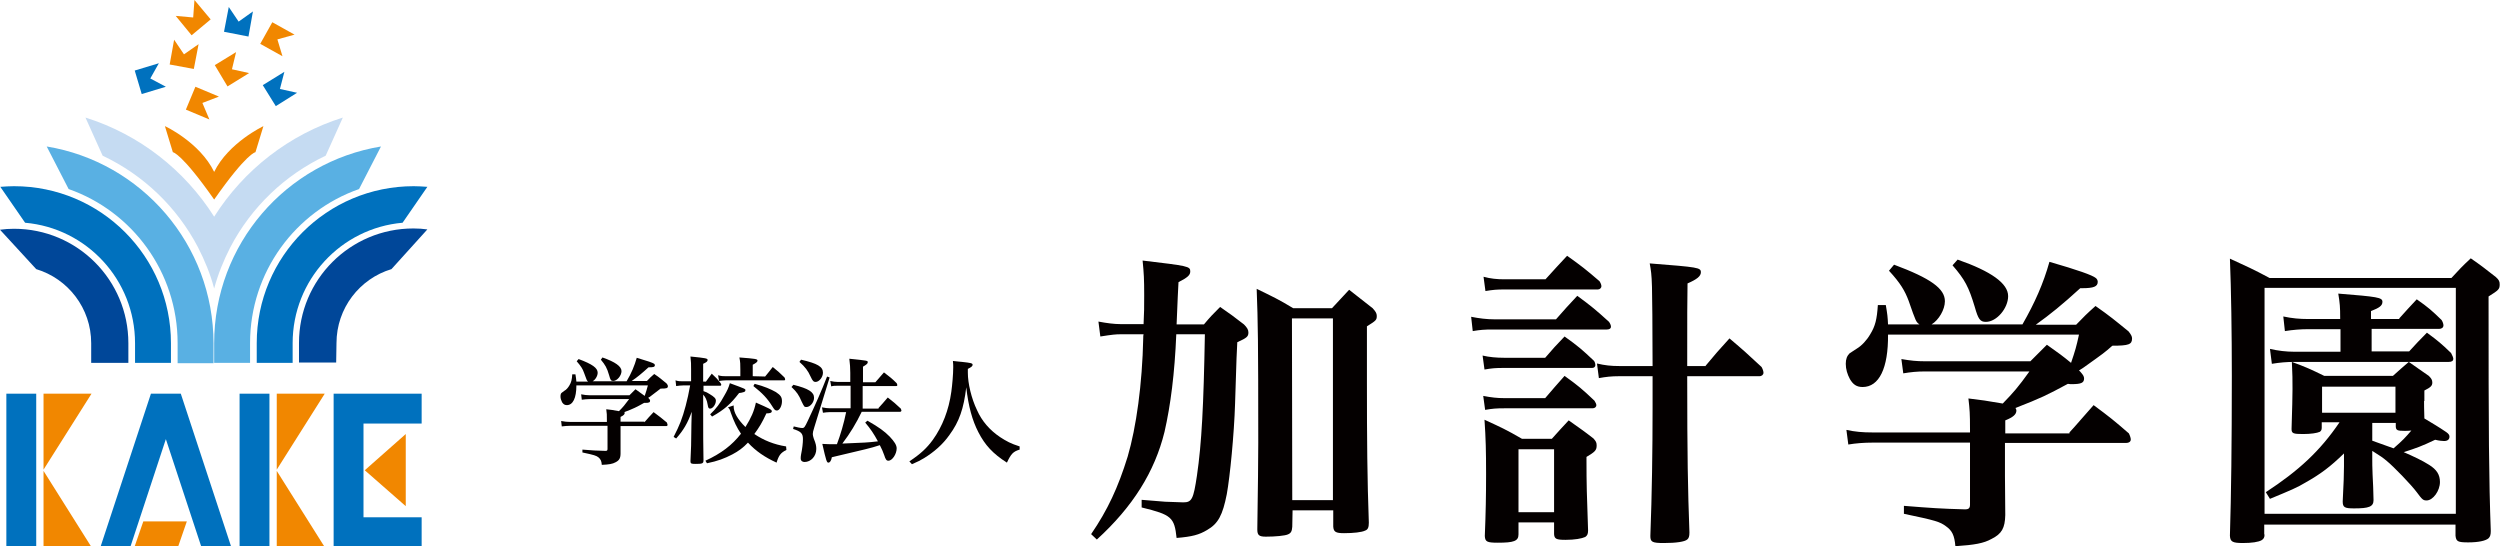 <?xml version="1.0" encoding="utf-8"?>
<!-- Generator: Adobe Illustrator 23.0.1, SVG Export Plug-In . SVG Version: 6.00 Build 0)  -->
<svg version="1.1" id="レイヤー_1" xmlns="http://www.w3.org/2000/svg" xmlns:xlink="http://www.w3.org/1999/xlink" x="0px"
	 y="0px" viewBox="0 0 786.8 171.9" style="enable-background:new 0 0 786.8 171.9;" xml:space="preserve">
<style type="text/css">
	.st0{fill:#040000;}
	.st1{fill:#F18700;}
	.st2{fill:#0071BE;}
	.st3{fill:#C5DBF2;}
	.st4{fill:#59B0E3;}
	.st5{fill:#004799;}
</style>
<g>
	<path class="st0" d="M202.8,132.9c0.9-1,1.8-2.1,2.9-3.2c1.9,1.4,2.4,1.8,4.2,3.3c0.1,0.3,0.2,0.6,0.2,0.7c0,0.3-0.2,0.4-0.5,0.4
		h-14.3v3.9v4.7c0,1.5-0.4,2.2-1.6,2.8c-0.9,0.5-2,0.7-4.3,0.8c-0.1-1.3-0.4-1.8-1.1-2.4c-0.7-0.5-1.2-0.7-5-1.5v-0.9
		c3.3,0.3,4.3,0.3,7.2,0.4h0.1c0.4,0,0.6-0.1,0.6-0.6V134h-11.5c-1.1,0-2,0.1-2.9,0.2l-0.2-1.7c1.1,0.2,1.9,0.3,3.1,0.3H191v-0.4
		c0-1.9,0-2.3-0.2-3.6c1.8,0.2,1.8,0.2,4,0.6c1.3-1.3,1.8-1.9,3.2-3.8h-12.3c-1,0-1.7,0.1-2.6,0.2l-0.2-1.7c1.1,0.2,1.8,0.3,2.8,0.3
		h12.4c0.8-0.8,1.1-1.1,1.9-1.9c1.4,1,1.8,1.3,2.9,2.1c0.5-1.4,0.6-1.9,1-3.3h-22.5c0,4-1.1,6.2-3,6.2c-0.7,0-1.1-0.3-1.5-0.9
		c-0.3-0.6-0.5-1.2-0.5-1.8c0-0.6,0.1-1,0.4-1.2c0.1-0.1,0.1-0.1,0.8-0.6c0.6-0.3,1.2-1,1.6-1.7c0.6-1,0.8-1.8,0.9-3.5h1
		c0.2,1.1,0.2,1.4,0.3,2.3h3.7c-0.4-0.3-0.4-0.3-1.3-2.8c-0.4-1.2-1-2.1-2.3-3.6l0.6-0.7c4.3,1.6,6,2.8,6,4.3c0,1-0.7,2.2-1.6,2.7
		h10.7c1.5-2.5,2.5-4.9,3.2-7.4c3.4,1,5.1,1.6,5.5,1.9c0.1,0.1,0.2,0.3,0.2,0.4c0,0.6-0.5,0.7-1.8,0.7h-0.2
		c-2.1,1.9-3.5,3.1-5.3,4.3h4.8c1-1,1.2-1.3,2.3-2.2c1.8,1.2,2.3,1.7,3.9,3c0.3,0.4,0.4,0.6,0.4,0.8c0,0.7-0.4,0.8-2.3,0.8
		c-1,0.8-1,0.8-3.4,2.6c-0.2,0.1-0.3,0.2-0.5,0.3c0.1,0.1,0.1,0.1,0.2,0.2c0.3,0.3,0.4,0.5,0.4,0.7c0,0.5-0.3,0.7-1.5,0.7
		c0,0-0.2,0-0.4,0c-2.5,1.4-3.1,1.7-6.2,2.9c0.1,0.1,0.1,0.2,0.1,0.3c0,0.4-0.4,0.8-1.3,1.2v1.5h7.5V132.9z M189.6,112.5
		c4,1.4,6,2.8,6,4.3c0,1.4-1.4,3.1-2.6,3.1c-0.7,0-0.9-0.3-1.3-1.8c-0.7-2.4-1.2-3.2-2.6-4.9L189.6,112.5z"/>
	<path class="st0" d="M222.1,120.2l1.9-2.6c1.3,1.2,1.7,1.6,2.8,3c0.1,0.2,0.2,0.4,0.2,0.5s-0.1,0.3-0.3,0.3h-5.3v1.7
		c0.9,0.3,1.1,0.4,1.9,0.9c1.5,0.9,2,1.4,2,2.1c0,1.2-1,2.5-1.8,2.5c-0.5,0-0.6-0.2-0.8-1.3c-0.2-1.3-0.7-2.4-1.4-3.1
		c0,0.5,0,0.5,0,1c0,1.7,0,1.7,0,4c0,6.6,0,11.4,0.1,15.7c0,1-0.4,1.1-2.6,1.1c-1.2,0-1.5-0.1-1.5-0.8v-0.1l0.2-4.8
		c0-0.3,0-0.3,0.1-6.8l0.1-3.9c-1.3,3.6-2.6,5.8-4.9,8.4l-0.8-0.5c1.9-3.7,2.7-5.7,3.8-9.8c0.7-2.8,0.8-3.2,1.4-6.4H215
		c-0.8,0-1.4,0.1-2.2,0.2l-0.2-1.8c0.8,0.3,1.5,0.3,2.4,0.3h2.5v-3.8c0-1.5,0-2.4-0.2-4c5,0.5,5.4,0.6,5.4,1.1
		c0,0.4-0.3,0.7-1.4,1.2v5.6h0.8V120.2z M247.5,141.6c-1.8,0.9-2.4,1.7-3.1,4c-3.7-1.7-6.5-3.6-9-6.3c-1.5,1.6-3,2.7-4.9,3.7
		c-2.5,1.3-4.6,2.1-8,2.8L222,145c5-2.3,8.4-4.9,11.2-8.5c-1.3-1.9-2.2-3.8-3.2-6.6c-0.3-1-0.4-1.2-0.9-1.7l1.8-0.6
		c0,0.1,0,0.3,0,0.3c0,1.9,1.2,4,3.7,6.5c1.8-2.9,2.7-4.9,3.3-7.7c4.3,1.9,5,2.2,5,2.7s-0.5,0.7-1.7,0.7c-1.4,3-2.2,4.3-3.8,6.5
		c3,2,6.2,3.3,10,3.9L247.5,141.6L247.5,141.6z M223.5,130.4c1.9-1.8,3.1-3.4,4.4-5.8c1-1.7,1.4-2.6,1.8-4c4.9,1.8,4.9,1.8,4.9,2.2
		c0,0.2-0.1,0.4-0.3,0.5c-0.1,0.1-0.3,0.1-1,0.3c-0.3,0-0.5,0.1-0.7,0.1c-2.7,3.5-4.6,5.2-8.5,7.4L223.5,130.4z M240.8,118.5
		c0.8-0.9,1.5-1.9,2.4-3c1.7,1.4,2.2,1.8,3.7,3.3c0.1,0.2,0.2,0.4,0.2,0.6s-0.1,0.3-0.3,0.3h-18.3c-0.7,0-1.4,0.1-2.2,0.2l-0.3-1.8
		c1,0.3,1.6,0.3,2.4,0.3h4.6v-2.2c0-1.5,0-2.2-0.3-3.7c5.3,0.4,5.7,0.5,5.7,1c0,0.4-0.4,0.7-1.5,1.3v3.6L240.8,118.5L240.8,118.5z
		 M237.5,120.8c3.1,0.8,5.1,1.7,6.7,2.6c1.5,1,1.9,1.6,1.9,2.9c0,1.5-0.8,2.9-1.6,2.9c-0.6,0-0.8-0.3-1.5-1.4c-1.5-2.4-3-4-5.9-6.3
		L237.5,120.8z"/>
	<path class="st0" d="M249.7,121.1c4.8,1.2,6.5,2.3,6.5,4.1c0,1.4-1.2,2.9-2.4,2.9c-0.7,0-0.7-0.1-1.5-1.7c-0.9-2.1-1.5-3-3.2-4.6
		L249.7,121.1z M249.8,134.2c1.2,0.3,2.1,0.5,2.7,0.5c0.6,0,0.8-0.3,1.7-2.2c2.4-5.1,4.4-9.6,6.1-14l0.8,0.3l-4.8,15.6
		c-0.4,1.2-0.5,1.8-0.5,2.2s0.1,0.7,0.3,1.4c0.7,1.7,0.8,2.4,0.8,3.3c0,2.3-1.7,4.1-3.7,4.1c-0.7,0-1.2-0.4-1.2-1.1
		c0-0.3,0-0.7,0.1-1.2c0.4-1.9,0.6-3.7,0.6-4.9c0-1.8-0.6-2.4-3.1-3.2L249.8,134.2z M252.1,113.2c5.2,1.2,6.9,2.2,6.9,4.1
		c0,1.4-1.2,2.9-2.3,2.9c-0.4,0-0.7-0.1-1-0.6c-0.1-0.1-0.1-0.1-0.6-1.1c-0.8-1.8-1.7-3-3.5-4.6L252.1,113.2z M276.5,128.4
		c0.9-1,1.9-2.1,2.9-3.3c1.8,1.4,2.4,1.9,4.1,3.5c0.1,0.3,0.2,0.5,0.2,0.6c0,0.2-0.2,0.4-0.4,0.4h-12.1c-1.8,3.7-3.6,6.7-6.1,10
		c7.2-0.3,7.8-0.3,11.2-0.7c-1.3-2.4-2.3-3.9-4-5.9l0.7-0.6c3.7,2.1,5.3,3.3,7,5c1.5,1.6,2.2,2.7,2.2,3.7c0,1.8-1.4,3.9-2.6,3.9
		c-0.6,0-0.9-0.4-1.3-1.7c-0.4-1.1-0.8-2.1-1.4-3.2c-3.4,1.1-3.8,1.1-15.1,3.8c-0.2,1.1-0.6,1.7-1.1,1.7s-0.7-0.6-1.9-5.9
		c1.7,0.1,2.2,0.1,3,0.1c0.1,0,0.6,0,1.6,0c1.1-2.9,2.2-6.6,2.9-10.1h-5c-0.8,0-1.5,0.1-2.3,0.2l-0.3-1.7c1,0.2,1.7,0.3,2.6,0.3h6.4
		v-7.1h-4.1c-0.8,0-1.3,0-2,0.2l-0.3-1.7c1,0.2,1.5,0.3,2.3,0.3h4v-2.9c0-1.7-0.1-2.6-0.3-4.4c5.8,0.6,5.8,0.6,5.8,1.1
		c0,0.4-0.3,0.7-1.5,1.4v4.9h3.9c1.2-1.4,1.6-1.8,2.7-3.1c1.8,1.4,2.4,1.8,4,3.4c0.1,0.2,0.2,0.4,0.2,0.6s-0.1,0.3-0.4,0.3h-10.5
		v7.1h5V128.4z"/>
	<path class="st0" d="M286.2,145.2c3.6-2.4,5.5-4.2,7.4-6.8c3-4.2,5-9.3,5.8-15.1c0.3-2.2,0.6-5.5,0.6-7.7c0-0.6,0-1.1-0.1-2
		c1.3,0.1,2.3,0.3,2.9,0.3c2.7,0.3,3.3,0.4,3.3,0.9c0,0.4-0.3,0.7-1.5,1.3c0,0.5,0,0.9,0,1.2c0,3.3,1.1,8.1,2.9,11.8
		c1.5,3.4,4,6.3,7.3,8.5c2,1.3,3.3,2,6.1,2.9v1c-2,0.6-2.7,1.3-4,4.1c-4.4-2.8-6.9-5.5-9-9.6c-1.9-3.7-3.1-8-3.8-14.1
		c-0.8,6.7-2.2,10.8-5.3,15c-2.1,3-4.9,5.4-8,7.3c-1.2,0.7-1.9,1.1-3.8,1.9L286.2,145.2z"/>
	<path class="st0" d="M359.9,102.2c0.2-3.7,0.2-5.8,0.2-9.3c0-5.1-0.1-6.8-0.5-10.9c14.3,1.7,15,1.8,15,3.4c0,1.2-0.8,1.9-3.7,3.4
		c-0.2,3.7-0.2,3.7-0.6,13.3h8.6c2.1-2.5,2.7-3.1,5.1-5.5c3.3,2.3,4.3,3,7.5,5.5c1,1,1.4,1.7,1.4,2.5c0,1.3-0.4,1.7-3.5,3.1
		c-0.2,3.6-0.2,3.6-0.7,19.4c-0.3,9.6-1.6,22.9-2.6,28.4c-1.3,6.6-2.7,9.3-6.2,11.3c-2.5,1.5-4.7,2.1-9.6,2.5
		c-0.7-6.5-1.6-7.3-11-9.6v-2.4c1.6,0.1,1.6,0.1,7.4,0.6c1,0,4.8,0.2,5.7,0.2c2.7,0,3.2-1,4.3-8.4c1.5-10.2,2.1-22.1,2.5-44.5h-9
		c-0.5,12.3-1.8,22.4-3.7,30.7c-3.1,12.6-10,23.6-21.3,33.9l-1.8-1.7c5.2-7.6,8.5-14.7,11.5-24.4c2.7-9.2,4.6-22.8,4.9-37.3
		c0-0.6,0-0.7,0.1-1.2h-7.3c-1.4,0-2.5,0.1-6.3,0.7l-0.6-4.7c2.6,0.5,5,0.8,6.9,0.8h7.3V102.2z M406.7,165.8c-0.1,1.4-0.4,2-1.4,2.4
		c-0.9,0.4-3.9,0.7-6.9,0.7c-2.2,0-2.7-0.5-2.7-2.3c0.2-13.6,0.3-22,0.3-27.2c0-32.6-0.1-37.7-0.5-48.5c5.1,2.5,6.7,3.2,11.5,6.1
		h12.2l5.4-5.8L432,97c0.9,1,1.3,1.6,1.3,2.4c0,1.3-0.2,1.5-3.1,3.3c0,7.5,0,13.9,0,17.5c0,18.3,0.1,30.5,0.6,44.3
		c0,1.5-0.3,2.2-1.2,2.5c-1,0.5-3.6,0.8-6.6,0.8c-2.6,0-3.3-0.4-3.4-2.1v-5.1h-12.8L406.7,165.8L406.7,165.8z M406.7,157.4h12.8
		v-57.2h-12.9L406.7,157.4z"/>
	<path class="st0" d="M463,99.7c2.5,0.5,4.9,0.8,7.4,0.8h19.3c2.8-3.2,3.7-4.2,6.7-7.4c4.5,3.3,5.8,4.4,10,8.2
		c0.4,0.6,0.6,1.1,0.6,1.5c0,0.6-0.5,0.9-1.3,0.9h-35.9c-2.6,0-3.9,0.1-6.3,0.5L463,99.7z M466.6,111.9c2.1,0.5,4.4,0.7,6.8,0.7
		h12.9c2.5-2.9,3.3-3.8,6.1-6.7c4.2,3,5.5,4.1,9.3,7.7c0.3,0.5,0.4,1,0.4,1.3c0,0.5-0.4,0.9-1,0.9h-27.9c-2.6,0-3.7,0.1-6,0.5
		L466.6,111.9z M466.8,124.6c2.6,0.5,4.4,0.7,6.6,0.7h12.9c2.6-3,3.4-4,6.1-7c4.3,3.1,5.6,4.2,9.4,7.8c0.4,0.6,0.6,1.1,0.6,1.4
		c0,0.6-0.5,1-1.2,1h-27.8c-2.5,0-3.7,0.1-6,0.5L466.8,124.6z M466.9,87.1c2.2,0.6,4.2,0.8,6.5,0.8h13c2.9-3.2,3.8-4.2,6.8-7.4
		c4.5,3.2,5.9,4.3,10.2,8c0.4,0.6,0.6,1.2,0.6,1.6c0,0.5-0.5,1-1.1,1h-29.5c-2.3,0-3.5,0.1-5.9,0.5L466.9,87.1z M477.9,168.2
		c0,2.1-1.5,2.6-6.5,2.6c-3.4,0-4-0.3-4.1-2.1c0.3-7.5,0.4-12.7,0.4-19.5c0-7.3-0.1-11.2-0.5-17.1c5.2,2.4,6.8,3.1,11.8,6h9.4
		c2.3-2.5,2.9-3.3,5.3-5.8c3.5,2.5,4.6,3.2,7.8,5.7c0.8,0.9,1,1.3,1,2.2c0,1.5-0.5,2-3.2,3.6v1c0,7.5,0.1,10.9,0.5,22.1v0.1
		c0,1.1-0.3,1.6-0.9,2c-1.1,0.5-3.3,0.9-6.2,0.9c-2.9,0-3.5-0.3-3.6-1.8v-3.7h-11.2L477.9,168.2L477.9,168.2z M477.9,161.2h11.2
		v-19.8h-11.2V161.2z M536.8,115.1c3.1-3.7,4.1-4.9,7.5-8.6c4.5,3.8,5.8,5,10.1,9c0.4,0.7,0.6,1.4,0.6,1.8c0,0.6-0.5,1.1-1.3,1.1
		H531c0,25.3,0.2,35.5,0.7,49.2c0,1.2-0.2,1.8-0.7,2.2c-0.8,0.7-3.5,1.1-7.3,1.1c-3.7,0-4.3-0.3-4.3-2.2c0.5-13.1,0.7-27,0.7-40.3
		v-10h-10.5c-2.5,0-4.2,0.2-6.4,0.6l-0.6-4.6c2.5,0.6,4.5,0.8,7,0.8h10.5c-0.1-27.8-0.1-27.8-0.9-32.3c15.3,1.2,16.1,1.3,16.1,2.8
		c0,1.2-1.2,2.2-4.2,3.5c-0.1,7.6-0.1,7.6-0.1,26h5.8V115.1z"/>
	<path class="st0" d="M651.3,136.1c2.4-2.6,4.9-5.6,7.6-8.6c5,3.7,6.5,4.9,11.1,8.9c0.4,0.8,0.6,1.5,0.6,1.9c0,0.7-0.6,1.1-1.4,1.1
		H631v10.3l0.1,12.4c-0.1,4.1-1.1,5.9-4.3,7.5c-2.5,1.4-5.4,1.9-11.4,2.3c-0.3-3.4-1-4.9-3-6.3c-1.9-1.4-3.2-1.8-13.2-3.9v-2.5
		c8.8,0.7,11.6,0.9,19.1,1.1h0.2c1.1,0,1.5-0.4,1.5-1.5v-19.5h-30.6c-2.8,0-5.3,0.2-7.7,0.6l-0.6-4.6c2.8,0.6,5.1,0.8,8.2,0.8H620
		v-1c0-5-0.1-6.2-0.5-9.7c4.9,0.6,4.9,0.6,10.8,1.6c3.3-3.4,4.9-5.2,8.4-10.1h-32.8c-2.6,0-4.5,0.2-6.9,0.6l-0.6-4.5
		c2.9,0.5,4.8,0.7,7.4,0.7H639c2.3-2.3,2.9-2.9,5.2-5.2c3.8,2.7,4.8,3.4,7.6,5.7c1.3-3.8,1.7-5.2,2.5-8.9h-60.1
		c0.1,10.6-2.8,16.5-8,16.5c-1.9,0-3-0.8-4-2.5c-0.8-1.5-1.3-3.1-1.3-4.8c0-1.5,0.4-2.5,1.2-3.3c0.3-0.2,0.3-0.2,2.3-1.5
		c1.5-0.9,3.1-2.6,4.2-4.5c1.6-2.6,2.1-4.7,2.4-9.2h2.5c0.5,2.9,0.6,3.8,0.7,6.1h9.9c-1.1-0.8-1.1-0.8-3.4-7.4
		c-1.2-3.2-2.6-5.6-6.2-9.5l1.6-1.9c11.5,4.3,16,7.5,16,11.5c0,2.6-1.9,5.9-4.2,7.3h28.6c3.9-6.8,6.6-12.9,8.5-19.7
		c9,2.6,13.5,4.2,14.6,5.1c0.4,0.3,0.6,0.8,0.6,1.2c0,1.5-1.3,2-4.9,2h-0.6c-5.7,5.2-9.4,8.2-14,11.5h12.7c2.5-2.6,3.3-3.4,6.1-5.9
		c4.7,3.3,6.1,4.5,10.4,8c0.8,1,1.1,1.6,1.1,2.2c0,1.9-1,2.3-6.2,2.3c-2.5,2.2-2.5,2.2-9.1,6.9c-0.5,0.3-0.8,0.5-1.4,0.9
		c0.3,0.3,0.4,0.3,0.6,0.6c0.7,0.8,1,1.3,1,1.9c0,1.4-0.9,1.8-4,1.8c-0.1,0-0.6,0-1.1-0.1c-6.7,3.6-8.3,4.4-16.5,7.6
		c0.2,0.3,0.3,0.5,0.3,0.8c0,1.2-1,2.1-3.5,3.1v4.1h20.2V136.1z M616.1,81.7c10.6,3.7,15.9,7.5,15.9,11.5c0,3.8-3.6,8.1-7,8.1
		c-1.8,0-2.4-0.8-3.5-4.7c-1.9-6.3-3.1-8.6-7-13.1L616.1,81.7z"/>
	<path class="st0" d="M712.7,168.2c0,1-0.3,1.4-0.9,1.8c-1,0.6-3.2,0.9-5.9,0.9c-3.3,0-4-0.4-4.1-2.3c0.4-13.1,0.6-28.6,0.6-50.3
		c0-13.6-0.2-26.9-0.6-36.9c5.4,2.5,7.1,3.2,12.5,6.1h57.2c2.5-2.7,3.3-3.6,6.1-6.2c3.6,2.5,4.7,3.4,7.9,5.9c1,0.9,1.2,1.4,1.2,2.3
		c0,1.5-0.3,1.8-3.5,3.8c0,43.2,0.1,57.5,0.7,73.8c0,1.2-0.2,1.8-0.7,2.3c-0.9,0.8-3.2,1.3-6.4,1.3c-3.3,0-3.8-0.3-4-2.1v-3.5h-60.2
		v3.1H712.7z M712.7,161.7h60.2V90.6h-60.2V161.7z M762.9,126.2c0,0.8,0,2.6,0.1,5.5c2.5,1.5,4.4,2.6,6.9,4.3c0.7,0.5,1,0.9,1,1.4
		c0,0.9-0.6,1.4-1.7,1.4c-0.5,0-1.6-0.1-2.8-0.4c-4.4,2.1-5.9,2.6-9.9,3.9c3,1.3,5.8,2.6,8,4c2.4,1.5,3.4,3.1,3.4,5.4
		c0,2.8-2.2,5.8-4.2,5.8c-1.1,0-1.4-0.3-3.1-2.6s-7.3-8.1-9.4-9.8c-1.3-1.1-1.9-1.5-4.6-3.2v2.6c0,1,0,2.6,0.1,4.8
		c0.2,3.2,0.2,4.7,0.3,8.1c0,2.1-1.5,2.6-6.1,2.6c-3,0-3.6-0.3-3.6-2.2c0.3-6.1,0.4-8.3,0.4-11v-4.1c-4.3,4.2-7.4,6.5-12,9.1
		c-2.8,1.7-4.8,2.5-11.3,5.2l-1.3-2.1c10.4-6.8,17.1-13,23.2-22h-5.6v1.7c0,0.7-0.2,1-0.6,1.3c-0.9,0.4-2.8,0.7-5.3,0.7
		c-3.1,0-3.6-0.2-3.6-1.6c0.2-6.8,0.3-9.9,0.3-12.5c0-2.8,0-4.8-0.2-8.6c4.6,1.7,5.9,2.3,10.2,4.4h21.6c2.2-2,2.8-2.5,5-4.4
		c2.8,2,3.6,2.5,6.3,4.4c0.8,0.8,1.1,1.3,1.1,2.1c0,1-0.5,1.5-2.5,2.5v3.3H762.9z M755.1,100.2c2.4-2.6,3-3.4,5.5-6
		c3.7,2.6,4.7,3.5,7.8,6.5c0.4,0.6,0.6,1.3,0.6,1.7c0,0.7-0.6,1.1-1.3,1.1h-21.3v7.1h11.8c2.4-2.6,3.1-3.4,5.6-5.9
		c3.5,2.6,4.5,3.4,7.6,6.4c0.4,0.7,0.7,1.5,0.7,1.8c0,0.7-0.5,1-1.4,1h-48.6c-2.5,0-4.7,0.2-7.1,0.6l-0.6-4.7
		c2.5,0.6,5.2,0.9,7.6,0.9h14.6v-7.1h-10.2c-2.3,0-4.8,0.2-7.3,0.6l-0.5-4.6c2.8,0.6,5.2,0.8,7.7,0.8h10.2V100
		c0-3.3-0.1-4.6-0.6-7.6c12.4,1,13.9,1.2,13.9,2.6c0,1.2-1,1.9-3.6,2.9v2.5h8.9V100.2z M730.8,129.9h23.1v-8.2h-23.1V129.9z
		 M746.6,138.7c0.9,0.3,0.9,0.3,6.7,2.4c2.9-2.5,3.8-3.5,5.6-5.6c-0.8,0.1-1.5,0.1-2.2,0.1c-2.2,0-2.6-0.2-2.7-1.3v-1.2h-7.4
		L746.6,138.7L746.6,138.7z"/>
</g>
<polygon class="st1" points="66.3,6.1 61.2,0 60.8,5.5 55.3,5 60.3,11.1 "/>
<polygon class="st2" points="78.2,11.5 79.6,3.6 75.1,6.8 72,2.2 70.5,10 "/>
<rect x="2" y="123.9" class="st2" width="9.4" height="48.3"/>
<polygon class="st2" points="72.8,172.2 56.9,123.9 47.5,123.9 31.6,172.2 41,172.2 52.2,138.2 63.4,172.2 "/>
<polygon class="st1" points="28.8,123.9 13.7,123.9 13.7,147.8 "/>
<polygon class="st1" points="28.8,172.2 13.7,172.2 13.7,148.2 "/>
<rect x="75.4" y="123.9" class="st2" width="9.4" height="48.3"/>
<polygon class="st1" points="102.2,123.9 87.1,123.9 87.1,147.8 "/>
<polygon class="st1" points="102.2,172.2 87.1,172.2 87.1,148.2 "/>
<polygon class="st1" points="56,172.2 58.8,164.1 45.1,164.1 42.3,172.2 "/>
<polygon class="st2" points="132.7,133.3 132.7,123.9 105,123.9 105,123.9 105,172.2 105,172.2 132.7,172.2 132.7,162.8 
	114.4,162.8 114.4,133.3 "/>
<polygon class="st1" points="114.8,148 127.7,136.6 127.7,159.3 "/>
<polygon class="st2" points="44.6,29.6 52.2,27.3 47.3,24.7 50,19.9 42.4,22.2 "/>
<polygon class="st1" points="61,21.7 62.5,13.9 57.9,17.1 54.8,12.5 53.4,20.3 "/>
<polygon class="st1" points="58.5,34.5 65.9,37.6 63.7,32.4 68.9,30.4 61.5,27.3 "/>
<polygon class="st1" points="71.6,27.2 78.4,23 73,21.8 74.3,16.4 67.6,20.5 "/>
<polygon class="st1" points="81.9,13.8 88.9,17.7 87.3,12.4 92.7,10.9 85.7,7 "/>
<polygon class="st2" points="86.8,33.4 93.5,29.2 88.1,28 89.5,22.6 82.7,26.8 "/>
<path class="st1" d="M67.4,54.1c4.5-9.2,15.5-14.4,15.5-14.4l-2.5,8.2c0,0-2.7,0.2-13,14.9h0c-10.3-14.7-13-14.9-13-14.9l-2.5-8.2
	C51.8,39.6,62.9,44.8,67.4,54.1L67.4,54.1z"/>
<path class="st3" d="M67.4,68.2C58.1,53.5,43.8,42.3,26.9,37l5.4,12c12.9,6.1,23.4,16.2,30,28.8c2.1,4.1,3.9,8.4,5.1,13
	c1.2-4.5,3-8.9,5.1-13c6.6-12.6,17.1-22.7,30-28.8l5.4-12C91,42.3,76.7,53.5,67.4,68.2"/>
<path class="st4" d="M78.7,108c0-22.4,14.3-41.5,34.3-48.5l6.9-13.4C90.1,51,67.4,76.8,67.4,108l0,6.2h11.3L78.7,108z"/>
<path class="st2" d="M92.1,108c0-19.9,15.2-36.2,34.6-37.9l7.8-11.3c-1.4-0.1-2.9-0.2-4.3-0.2c-27.3,0-49.4,22.1-49.4,49.4l0,6.2
	h11.3L92.1,108z"/>
<path class="st5" d="M105.9,108c0-11,7.3-20.3,17.3-23.3l11.3-12.5c-1.4-0.2-2.9-0.3-4.4-0.3c-19.9,0-36,16.1-36,36l0,6.2h11.7
	L105.9,108z"/>
<path class="st4" d="M55.9,108c0-22.4-14.3-41.5-34.3-48.5l-6.9-13.4c29.8,4.9,52.5,30.8,52.5,62l0,6.2H55.9L55.9,108z"/>
<path class="st2" d="M42.5,108c0-19.9-15.2-36.2-34.6-37.9L0.1,58.8c1.4-0.1,2.9-0.2,4.3-0.2c27.3,0,49.4,22.1,49.4,49.4l0,6.2H42.5
	L42.5,108z"/>
<path class="st5" d="M28.7,108c0-11-7.3-20.3-17.3-23.3L0,72.3C1.4,72.1,2.9,72,4.4,72c19.9,0,36,16.1,36,36l0,6.2H28.7L28.7,108z"
	/>
</svg>
